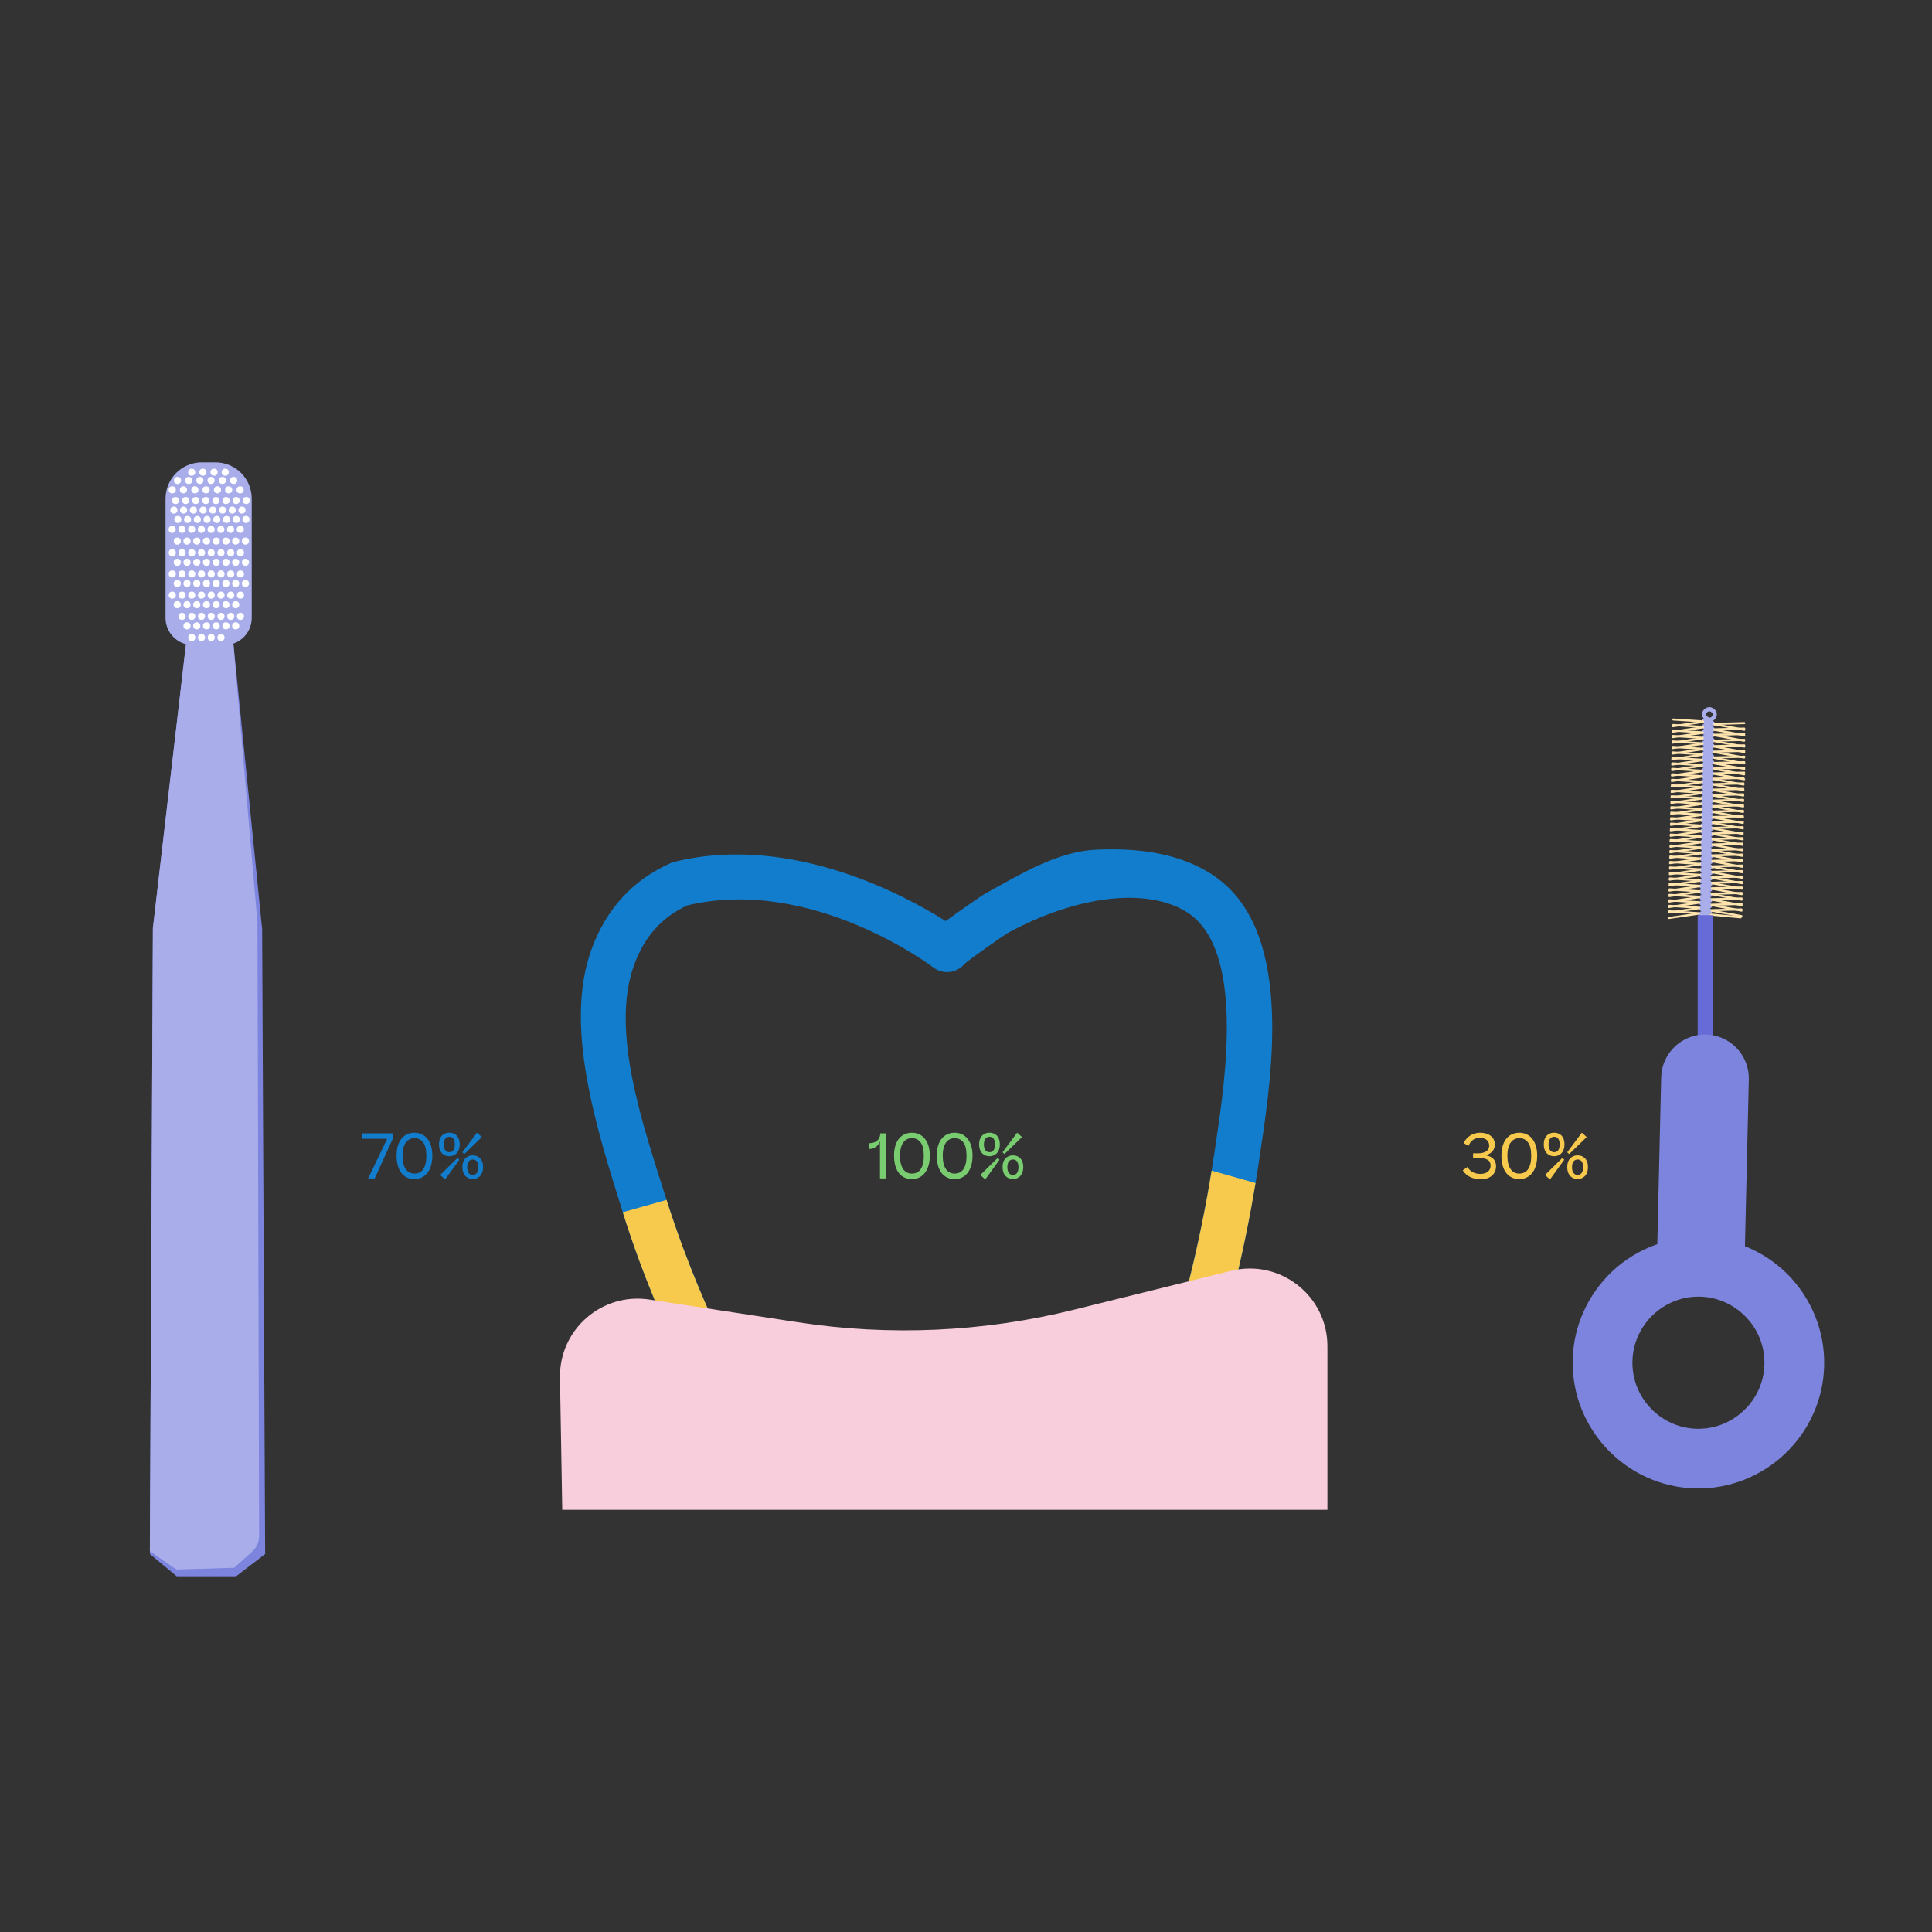 <?xml version="1.0" encoding="UTF-8"?>
<svg id="Layer_1" data-name="Layer 1" xmlns="http://www.w3.org/2000/svg" viewBox="0 0 500 500">
  <rect x="0" y="0" width="500" height="500" fill="#333333" stroke="none"/>
  <defs>
    <style>
      .cls-1 {
        fill: #a9aeeb;
      }

      .cls-1, .cls-2, .cls-3, .cls-4, .cls-5, .cls-6, .cls-7, .cls-8 {
        stroke-width: 0px;
      }

      .cls-2 {
        fill: #666bd7;
      }

      .cls-3 {
        fill: #127dcc;
      }

      .cls-9 {
        fill: none;
        stroke: #ffe4ae;
        stroke-linecap: round;
        stroke-linejoin: round;
        stroke-width: .53px;
      }

      .cls-4 {
        fill: #f8cedd;
      }

      .cls-5 {
        fill: #7acc71;
      }

      .cls-6 {
        fill: #7d84de;
      }

      .cls-7 {
        fill: #f7ca4d;
      }

      .cls-8 {
        fill: #fff;
      }
    </style>
  </defs>
  <g>
    <g>
      <g>
        <rect class="cls-1" x="440.76" y="235.41" width="1.2" height="4.31" rx=".6" ry=".6" transform="translate(-40.4 375.91) rotate(-44.31)"/>
        <rect class="cls-1" x="440.78" y="233.98" width="1.2" height="4.31" rx=".6" ry=".6" transform="translate(-39.4 375.52) rotate(-44.31)"/>
        <rect class="cls-1" x="440.8" y="232.56" width="1.2" height="4.31" rx=".6" ry=".6" transform="translate(-38.4 375.12) rotate(-44.31)"/>
        <rect class="cls-1" x="440.83" y="231.13" width="1.2" height="4.31" rx=".6" ry=".6" transform="translate(-37.39 374.74) rotate(-44.31)"/>
        <rect class="cls-1" x="440.85" y="229.7" width="1.2" height="4.31" rx=".6" ry=".6" transform="translate(-36.39 374.34) rotate(-44.31)"/>
        <rect class="cls-1" x="440.87" y="228.28" width="1.2" height="4.31" rx=".6" ry=".6" transform="translate(-35.39 373.96) rotate(-44.31)"/>
        <rect class="cls-1" x="440.89" y="226.85" width="1.2" height="4.31" rx=".6" ry=".6" transform="translate(-34.39 373.57) rotate(-44.31)"/>
        <rect class="cls-1" x="440.91" y="225.43" width="1.2" height="4.31" rx=".6" ry=".6" transform="translate(-33.39 373.17) rotate(-44.31)"/>
        <rect class="cls-1" x="440.93" y="224" width="1.2" height="4.31" rx=".6" ry=".6" transform="translate(-32.38 372.78) rotate(-44.31)"/>
        <rect class="cls-1" x="440.96" y="222.57" width="1.2" height="4.31" rx=".6" ry=".6" transform="translate(-31.38 372.4) rotate(-44.31)"/>
        <rect class="cls-1" x="440.98" y="221.15" width="1.2" height="4.31" rx=".6" ry=".6" transform="translate(-30.38 372) rotate(-44.31)"/>
        <rect class="cls-1" x="441" y="219.72" width="1.2" height="4.31" rx=".6" ry=".6" transform="translate(-29.38 371.61) rotate(-44.31)"/>
        <rect class="cls-1" x="441.02" y="218.3" width="1.2" height="4.31" rx=".6" ry=".6" transform="translate(-28.37 371.22) rotate(-44.31)"/>
        <rect class="cls-1" x="441.04" y="216.87" width="1.2" height="4.31" rx=".6" ry=".6" transform="translate(-27.37 370.83) rotate(-44.31)"/>
        <rect class="cls-1" x="441.07" y="215.44" width="1.2" height="4.31" rx=".6" ry=".6" transform="translate(-26.37 370.44) rotate(-44.31)"/>
        <rect class="cls-1" x="441.09" y="214.02" width="1.2" height="4.31" rx=".6" ry=".6" transform="translate(-25.37 370.05) rotate(-44.31)"/>
        <rect class="cls-1" x="441.11" y="212.59" width="1.2" height="4.31" rx=".6" ry=".6" transform="translate(-24.36 369.66) rotate(-44.31)"/>
        <rect class="cls-1" x="441.13" y="211.17" width="1.2" height="4.31" rx=".6" ry=".6" transform="translate(-23.36 369.27) rotate(-44.31)"/>
        <rect class="cls-1" x="441.15" y="209.74" width="1.2" height="4.31" rx=".6" ry=".6" transform="translate(-22.36 368.88) rotate(-44.31)"/>
        <rect class="cls-1" x="441.17" y="208.31" width="1.2" height="4.31" rx=".6" ry=".6" transform="translate(-21.36 368.49) rotate(-44.31)"/>
        <rect class="cls-1" x="441.2" y="206.89" width="1.2" height="4.31" rx=".6" ry=".6" transform="translate(-20.35 368.1) rotate(-44.31)"/>
        <rect class="cls-1" x="441.22" y="205.46" width="1.2" height="4.31" rx=".6" ry=".6" transform="translate(-19.35 367.71) rotate(-44.31)"/>
        <rect class="cls-1" x="441.24" y="204.04" width="1.2" height="4.31" rx=".6" ry=".6" transform="translate(-18.35 367.32) rotate(-44.31)"/>
        <rect class="cls-1" x="441.26" y="202.61" width="1.2" height="4.31" rx=".6" ry=".6" transform="translate(-17.35 366.93) rotate(-44.31)"/>
        <rect class="cls-1" x="441.28" y="201.18" width="1.2" height="4.31" rx=".6" ry=".6" transform="translate(-16.35 366.54) rotate(-44.31)"/>
        <rect class="cls-1" x="441.31" y="199.76" width="1.2" height="4.31" rx=".6" ry=".6" transform="translate(-15.34 366.15) rotate(-44.31)"/>
        <rect class="cls-1" x="441.33" y="198.33" width="1.2" height="4.31" rx=".6" ry=".6" transform="translate(-14.34 365.75) rotate(-44.31)"/>
        <rect class="cls-1" x="441.35" y="196.91" width="1.2" height="4.31" rx=".6" ry=".6" transform="translate(-13.34 365.36) rotate(-44.31)"/>
        <rect class="cls-1" x="441.37" y="195.48" width="1.2" height="4.31" rx=".6" ry=".6" transform="translate(-12.34 364.97) rotate(-44.31)"/>
        <rect class="cls-1" x="441.39" y="194.05" width="1.2" height="4.31" rx=".6" ry=".6" transform="translate(-11.33 364.58) rotate(-44.31)"/>
        <rect class="cls-1" x="441.41" y="192.63" width="1.2" height="4.31" rx=".6" ry=".6" transform="translate(-10.33 364.2) rotate(-44.31)"/>
        <rect class="cls-1" x="441.44" y="191.2" width="1.2" height="4.31" rx=".6" ry=".6" transform="translate(-9.33 363.81) rotate(-44.31)"/>
        <rect class="cls-1" x="441.46" y="189.78" width="1.2" height="4.31" rx=".6" ry=".6" transform="translate(-8.33 363.42) rotate(-44.31)"/>
        <rect class="cls-1" x="441.48" y="188.35" width="1.2" height="4.31" rx=".6" ry=".6" transform="translate(-7.32 363.02) rotate(-44.31)"/>
        <rect class="cls-1" x="441.5" y="186.92" width="1.2" height="4.31" rx=".6" ry=".6" transform="translate(-6.32 362.63) rotate(-44.31)"/>
        <rect class="cls-1" x="441.52" y="185.5" width="1.2" height="4.31" rx=".6" ry=".6" transform="translate(-5.32 362.24) rotate(-44.31)"/>
        <path class="cls-1" d="M443.99,187.68s-.04.07-.07.1c-.19.23-.52.26-.75.07l-2.14-1.76c-.45-.44-.63-.96-.54-1.5.1-.58.51-1.1,1.1-1.39,1-.49,1.92.05,2.4.66.6.76.3,1.82-.33,2.42-.12.11-.25.21-.38.28l.57.46c.2.16.25.43.14.65ZM441.89,185.43s.09.05.13.09c.38.35.71.19.92,0,.28-.26.44-.7.22-.98-.09-.11-.55-.64-1.1-.37-.29.14-.48.37-.52.61-.03.19.04.37.2.54l.15.12Z"/>
      </g>
      <line class="cls-9" x1="439.66" y1="236.45" x2="431.91" y2="237.57"/>
      <line class="cls-9" x1="439.65" y1="236.34" x2="431.97" y2="235.84"/>
      <line class="cls-9" x1="439.69" y1="235.04" x2="431.94" y2="236.16"/>
      <line class="cls-9" x1="439.68" y1="234.92" x2="432" y2="234.43"/>
      <line class="cls-9" x1="439.72" y1="233.62" x2="431.97" y2="234.74"/>
      <line class="cls-9" x1="439.71" y1="233.5" x2="432.03" y2="233.01"/>
      <line class="cls-9" x1="439.75" y1="232.2" x2="432" y2="233.32"/>
      <line class="cls-9" x1="439.74" y1="232.08" x2="432.06" y2="231.59"/>
      <line class="cls-9" x1="439.78" y1="230.78" x2="432.03" y2="231.9"/>
      <line class="cls-9" x1="439.77" y1="230.67" x2="432.09" y2="230.17"/>
      <line class="cls-9" x1="439.81" y1="229.36" x2="432.06" y2="230.48"/>
      <line class="cls-9" x1="439.8" y1="229.25" x2="432.12" y2="228.75"/>
      <line class="cls-9" x1="439.84" y1="227.95" x2="432.09" y2="229.07"/>
      <line class="cls-9" x1="439.83" y1="227.83" x2="432.15" y2="227.34"/>
      <line class="cls-9" x1="439.87" y1="226.53" x2="432.12" y2="227.65"/>
      <line class="cls-9" x1="439.86" y1="226.41" x2="432.18" y2="225.92"/>
      <line class="cls-9" x1="439.9" y1="225.11" x2="432.15" y2="226.23"/>
      <line class="cls-9" x1="439.89" y1="224.99" x2="432.21" y2="224.5"/>
      <line class="cls-9" x1="439.93" y1="223.69" x2="432.18" y2="224.81"/>
      <line class="cls-9" x1="439.93" y1="223.58" x2="432.24" y2="223.08"/>
      <line class="cls-9" x1="439.97" y1="222.27" x2="432.21" y2="223.39"/>
      <line class="cls-9" x1="439.96" y1="222.16" x2="432.27" y2="221.66"/>
      <line class="cls-9" x1="440" y1="220.86" x2="432.24" y2="221.98"/>
      <line class="cls-9" x1="439.99" y1="220.74" x2="432.3" y2="220.25"/>
      <line class="cls-9" x1="440.03" y1="219.44" x2="432.27" y2="220.56"/>
      <line class="cls-9" x1="440.02" y1="219.32" x2="432.33" y2="218.83"/>
      <line class="cls-9" x1="440.06" y1="218.02" x2="432.3" y2="219.14"/>
      <line class="cls-9" x1="440.05" y1="217.9" x2="432.36" y2="217.41"/>
      <line class="cls-9" x1="440.09" y1="216.6" x2="432.33" y2="217.72"/>
      <line class="cls-9" x1="440.08" y1="216.49" x2="432.39" y2="215.99"/>
      <line class="cls-9" x1="440.12" y1="215.18" x2="432.36" y2="216.3"/>
      <line class="cls-9" x1="440.11" y1="215.07" x2="432.42" y2="214.57"/>
      <line class="cls-9" x1="440.15" y1="213.77" x2="432.39" y2="214.88"/>
      <line class="cls-9" x1="440.14" y1="213.65" x2="432.46" y2="213.16"/>
      <line class="cls-9" x1="440.18" y1="212.35" x2="432.42" y2="213.47"/>
      <line class="cls-9" x1="440.17" y1="212.23" x2="432.49" y2="211.74"/>
      <line class="cls-9" x1="440.21" y1="210.93" x2="432.46" y2="212.05"/>
      <line class="cls-9" x1="440.2" y1="210.81" x2="432.52" y2="210.32"/>
      <line class="cls-9" x1="440.24" y1="209.51" x2="432.49" y2="210.63"/>
      <line class="cls-9" x1="440.23" y1="209.4" x2="432.55" y2="208.9"/>
      <line class="cls-9" x1="440.27" y1="208.09" x2="432.52" y2="209.21"/>
      <line class="cls-9" x1="440.26" y1="207.98" x2="432.58" y2="207.48"/>
      <line class="cls-9" x1="440.3" y1="206.68" x2="432.55" y2="207.79"/>
      <line class="cls-9" x1="440.29" y1="206.56" x2="432.61" y2="206.07"/>
      <line class="cls-9" x1="440.33" y1="205.26" x2="432.58" y2="206.38"/>
      <line class="cls-9" x1="440.32" y1="205.14" x2="432.64" y2="204.65"/>
      <line class="cls-9" x1="440.36" y1="203.84" x2="432.61" y2="204.96"/>
      <line class="cls-9" x1="440.35" y1="203.72" x2="432.67" y2="203.23"/>
      <line class="cls-9" x1="440.39" y1="202.42" x2="432.64" y2="203.54"/>
      <line class="cls-9" x1="440.38" y1="202.31" x2="432.7" y2="201.81"/>
      <line class="cls-9" x1="440.42" y1="201" x2="432.67" y2="202.12"/>
      <line class="cls-9" x1="440.41" y1="200.89" x2="432.73" y2="200.39"/>
      <line class="cls-9" x1="440.45" y1="199.59" x2="432.7" y2="200.7"/>
      <line class="cls-9" x1="440.44" y1="199.47" x2="432.76" y2="198.98"/>
      <line class="cls-9" x1="440.48" y1="198.17" x2="432.73" y2="199.29"/>
      <line class="cls-9" x1="440.48" y1="198.05" x2="432.79" y2="197.56"/>
      <line class="cls-9" x1="440.52" y1="196.75" x2="432.76" y2="197.87"/>
      <line class="cls-9" x1="440.51" y1="196.63" x2="432.82" y2="196.14"/>
      <line class="cls-9" x1="440.55" y1="195.33" x2="432.79" y2="196.45"/>
      <line class="cls-9" x1="440.54" y1="195.22" x2="432.85" y2="194.72"/>
      <line class="cls-9" x1="440.58" y1="193.91" x2="432.82" y2="195.03"/>
      <line class="cls-9" x1="440.57" y1="193.8" x2="432.88" y2="193.3"/>
      <line class="cls-9" x1="440.61" y1="192.5" x2="432.85" y2="193.61"/>
      <line class="cls-9" x1="440.6" y1="192.38" x2="432.91" y2="191.89"/>
      <line class="cls-9" x1="440.64" y1="191.08" x2="432.88" y2="192.2"/>
      <line class="cls-9" x1="440.63" y1="190.96" x2="432.94" y2="190.47"/>
      <line class="cls-9" x1="440.67" y1="189.66" x2="432.91" y2="190.78"/>
      <line class="cls-9" x1="440.66" y1="189.54" x2="432.97" y2="189.05"/>
      <line class="cls-9" x1="440.7" y1="188.24" x2="432.94" y2="189.36"/>
      <line class="cls-9" x1="440.69" y1="188.13" x2="433.01" y2="187.63"/>
      <line class="cls-9" x1="440.73" y1="186.82" x2="432.97" y2="187.94"/>
      <line class="cls-9" x1="440.72" y1="186.71" x2="433.04" y2="186.21"/>
      <line class="cls-9" x1="442.76" y1="236.69" x2="450.47" y2="237.41"/>
      <line class="cls-9" x1="442.97" y1="235.68" x2="450.68" y2="237.09"/>
      <line class="cls-9" x1="442.99" y1="235.56" x2="450.68" y2="235.36"/>
      <line class="cls-9" x1="443" y1="234.26" x2="450.7" y2="235.67"/>
      <line class="cls-9" x1="443.01" y1="234.15" x2="450.71" y2="233.94"/>
      <line class="cls-9" x1="443.02" y1="232.84" x2="450.73" y2="234.25"/>
      <line class="cls-9" x1="443.03" y1="232.73" x2="450.73" y2="232.52"/>
      <line class="cls-9" x1="443.04" y1="231.43" x2="450.75" y2="232.83"/>
      <line class="cls-9" x1="443.05" y1="231.31" x2="450.75" y2="231.1"/>
      <line class="cls-9" x1="443.06" y1="230.01" x2="450.77" y2="231.41"/>
      <line class="cls-9" x1="443.08" y1="229.89" x2="450.77" y2="229.68"/>
      <line class="cls-9" x1="443.08" y1="228.59" x2="450.79" y2="229.99"/>
      <line class="cls-9" x1="443.1" y1="228.47" x2="450.79" y2="228.26"/>
      <line class="cls-9" x1="443.11" y1="227.17" x2="450.81" y2="228.58"/>
      <line class="cls-9" x1="443.12" y1="227.06" x2="450.82" y2="226.85"/>
      <line class="cls-9" x1="443.13" y1="225.75" x2="450.84" y2="227.16"/>
      <line class="cls-9" x1="443.14" y1="225.64" x2="450.84" y2="225.43"/>
      <line class="cls-9" x1="443.15" y1="224.33" x2="450.86" y2="225.74"/>
      <line class="cls-9" x1="443.16" y1="224.22" x2="450.86" y2="224.01"/>
      <line class="cls-9" x1="443.17" y1="222.92" x2="450.88" y2="224.32"/>
      <line class="cls-9" x1="443.19" y1="222.8" x2="450.88" y2="222.59"/>
      <line class="cls-9" x1="443.19" y1="221.5" x2="450.9" y2="222.9"/>
      <line class="cls-9" x1="443.21" y1="221.38" x2="450.9" y2="221.17"/>
      <line class="cls-9" x1="443.22" y1="220.08" x2="450.92" y2="221.49"/>
      <line class="cls-9" x1="443.23" y1="219.96" x2="450.93" y2="219.76"/>
      <line class="cls-9" x1="443.24" y1="218.66" x2="450.95" y2="220.07"/>
      <line class="cls-9" x1="443.25" y1="218.55" x2="450.95" y2="218.34"/>
      <line class="cls-9" x1="443.26" y1="217.24" x2="450.97" y2="218.65"/>
      <line class="cls-9" x1="443.27" y1="217.13" x2="450.97" y2="216.92"/>
      <line class="cls-9" x1="443.28" y1="215.83" x2="450.99" y2="217.23"/>
      <line class="cls-9" x1="443.29" y1="215.71" x2="450.99" y2="215.5"/>
      <line class="cls-9" x1="443.3" y1="214.41" x2="451.01" y2="215.81"/>
      <line class="cls-9" x1="443.32" y1="214.29" x2="451.01" y2="214.08"/>
      <line class="cls-9" x1="443.33" y1="212.99" x2="451.03" y2="214.39"/>
      <line class="cls-9" x1="443.34" y1="212.87" x2="451.04" y2="212.66"/>
      <line class="cls-9" x1="443.35" y1="211.57" x2="451.05" y2="212.98"/>
      <line class="cls-9" x1="443.36" y1="211.45" x2="451.06" y2="211.25"/>
      <line class="cls-9" x1="443.37" y1="210.15" x2="451.08" y2="211.56"/>
      <line class="cls-9" x1="443.38" y1="210.04" x2="451.08" y2="209.83"/>
      <line class="cls-9" x1="443.39" y1="208.73" x2="451.1" y2="210.14"/>
      <line class="cls-9" x1="443.4" y1="208.62" x2="451.1" y2="208.41"/>
      <line class="cls-9" x1="443.41" y1="207.32" x2="451.12" y2="208.72"/>
      <line class="cls-9" x1="443.43" y1="207.2" x2="451.12" y2="206.99"/>
      <line class="cls-9" x1="443.43" y1="205.9" x2="451.14" y2="207.3"/>
      <line class="cls-9" x1="443.45" y1="205.78" x2="451.15" y2="205.57"/>
      <line class="cls-9" x1="443.46" y1="204.48" x2="451.16" y2="205.89"/>
      <line class="cls-9" x1="443.47" y1="204.36" x2="451.17" y2="204.16"/>
      <line class="cls-9" x1="443.48" y1="203.06" x2="451.19" y2="204.47"/>
      <line class="cls-9" x1="443.49" y1="202.95" x2="451.19" y2="202.74"/>
      <line class="cls-9" x1="443.5" y1="201.64" x2="451.21" y2="203.05"/>
      <line class="cls-9" x1="443.51" y1="201.53" x2="451.21" y2="201.32"/>
      <line class="cls-9" x1="443.68" y1="190.3" x2="451.38" y2="191.7"/>
      <line class="cls-9" x1="443.69" y1="190.18" x2="451.39" y2="189.97"/>
      <line class="cls-9" x1="443.7" y1="188.88" x2="451.41" y2="190.28"/>
      <line class="cls-9" x1="443.71" y1="188.76" x2="451.41" y2="188.56"/>
      <line class="cls-9" x1="443.72" y1="187.46" x2="451.43" y2="188.87"/>
      <line class="cls-9" x1="443.73" y1="187.35" x2="451.43" y2="187.14"/>
      <line class="cls-9" x1="443.68" y1="194.65" x2="451.38" y2="196.05"/>
      <line class="cls-9" x1="443.69" y1="194.53" x2="451.39" y2="194.32"/>
      <line class="cls-9" x1="443.7" y1="193.23" x2="451.41" y2="194.63"/>
      <line class="cls-9" x1="443.71" y1="193.11" x2="451.41" y2="192.9"/>
      <line class="cls-9" x1="443.72" y1="191.81" x2="451.43" y2="193.22"/>
      <line class="cls-9" x1="443.73" y1="191.69" x2="451.43" y2="191.49"/>
      <line class="cls-9" x1="443.68" y1="199" x2="451.38" y2="200.4"/>
      <line class="cls-9" x1="443.69" y1="198.88" x2="451.39" y2="198.67"/>
      <line class="cls-9" x1="443.68" y1="200.27" x2="451.38" y2="201.68"/>
      <line class="cls-9" x1="443.69" y1="200.16" x2="451.39" y2="199.95"/>
      <line class="cls-9" x1="443.7" y1="197.58" x2="451.41" y2="198.98"/>
      <line class="cls-9" x1="443.71" y1="197.46" x2="451.41" y2="197.25"/>
      <line class="cls-9" x1="443.72" y1="196.16" x2="451.43" y2="197.57"/>
      <line class="cls-9" x1="443.73" y1="196.04" x2="451.43" y2="195.84"/>
    </g>
    <rect class="cls-2" x="439.36" y="236.85" width="3.98" height="34.24"/>
    <path class="cls-6" d="M463.07,330.23c-3.2-3.33-7.12-5.97-11.48-7.72l1-43.18c.14-6.24-4.84-11.46-11.08-11.6s-11.46,4.84-11.6,11.08l-1,43.17c-4.44,1.55-8.47,4-11.82,7.19-6.02,5.78-9.88,13.81-10.08,22.75-.42,17.91,13.89,32.86,31.77,33.28,8.94.21,17.18-3.27,23.23-9.02,6.02-5.74,9.88-13.81,10.08-22.75.21-8.94-3.27-17.15-9.02-23.2ZM451.31,365.01c-3.17,3.05-7.46,4.86-12.18,4.75-9.38-.22-16.88-8.08-16.66-17.49.11-4.69,2.15-8.93,5.28-11.95,3.2-3.02,7.49-4.86,12.18-4.75,4.72.11,8.93,2.15,11.95,5.31,3.05,3.16,4.86,7.49,4.75,12.18s-2.11,8.93-5.31,11.95Z"/>
  </g>
  <polygon class="cls-6" points="68.62 402.18 61.1 407.94 45.74 407.94 38.79 402.18 38.79 401.42 39.57 240.06 39.59 240.06 48.33 164.96 60.25 164.96 67.8 240.06 67.84 240.06 68.62 402.18"/>
  <path class="cls-1" d="M65.2,401.6l-4.6,4.14-14.96.44-6.85-4.75.78-161.36h.02l8.74-75.1h11.92l6.34,73.33h.04l.43,159.12c0,1.6-.67,3.12-1.86,4.19Z"/>
  <path class="cls-1" d="M52.23,119.66h3.53c5.18,0,9.39,4.21,9.39,9.39v30.87c0,3.87-3.14,7.01-7.01,7.01h-8.29c-3.87,0-7.01-3.14-7.01-7.01v-30.87c0-5.18,4.21-9.39,9.39-9.39Z"/>
  <circle class="cls-8" cx="49.61" cy="122.21" r=".92"/>
  <circle class="cls-8" cx="52.51" cy="122.21" r=".92"/>
  <circle class="cls-8" cx="55.4" cy="122.21" r=".92"/>
  <circle class="cls-8" cx="58.29" cy="122.21" r=".92"/>
  <circle class="cls-8" cx="45.94" cy="124.34" r=".92"/>
  <circle class="cls-8" cx="48.84" cy="124.34" r=".92"/>
  <circle class="cls-8" cx="51.73" cy="124.34" r=".92"/>
  <circle class="cls-8" cx="54.62" cy="124.34" r=".92"/>
  <circle class="cls-8" cx="57.56" cy="124.34" r=".92"/>
  <circle class="cls-8" cx="60.46" cy="124.34" r=".92"/>
  <circle class="cls-8" cx="44.58" cy="126.77" r=".92"/>
  <circle class="cls-8" cx="47.47" cy="126.77" r=".92"/>
  <circle class="cls-8" cx="50.43" cy="126.77" r=".92"/>
  <circle class="cls-8" cx="53.33" cy="126.77" r=".92"/>
  <circle class="cls-8" cx="56.28" cy="126.77" r=".92"/>
  <circle class="cls-8" cx="59.18" cy="126.77" r=".92"/>
  <circle class="cls-8" cx="62.14" cy="126.77" r=".92"/>
  <circle class="cls-8" cx="63.73" cy="129.53" r=".92"/>
  <circle class="cls-8" cx="61.11" cy="129.53" r=".92"/>
  <circle class="cls-8" cx="58.5" cy="129.53" r=".92"/>
  <circle class="cls-8" cx="55.89" cy="129.53" r=".92"/>
  <circle class="cls-8" cx="53.27" cy="129.53" r=".92"/>
  <circle class="cls-8" cx="50.66" cy="129.53" r=".92"/>
  <circle class="cls-8" cx="48.05" cy="129.53" r=".92"/>
  <circle class="cls-8" cx="45.43" cy="129.53" r=".92"/>
  <circle class="cls-8" cx="45" cy="132.01" r=".92"/>
  <circle class="cls-8" cx="47.52" cy="132.01" r=".92"/>
  <circle class="cls-8" cx="50.04" cy="132.01" r=".92"/>
  <circle class="cls-8" cx="52.56" cy="132.01" r=".92"/>
  <circle class="cls-8" cx="55.08" cy="132.01" r=".92"/>
  <circle class="cls-8" cx="57.6" cy="132.01" r=".92"/>
  <circle class="cls-8" cx="60.11" cy="132.01" r=".92"/>
  <circle class="cls-8" cx="62.63" cy="132.01" r=".92"/>
  <circle class="cls-8" cx="46.03" cy="134.44" r=".92"/>
  <circle class="cls-8" cx="48.55" cy="134.44" r=".92"/>
  <circle class="cls-8" cx="51.07" cy="134.44" r=".92"/>
  <circle class="cls-8" cx="53.59" cy="134.44" r=".92"/>
  <circle class="cls-8" cx="56.11" cy="134.44" r=".92"/>
  <circle class="cls-8" cx="58.63" cy="134.44" r=".92"/>
  <circle class="cls-8" cx="61.15" cy="134.44" r=".92"/>
  <circle class="cls-8" cx="63.66" cy="134.44" r=".92"/>
  <circle class="cls-8" cx="44.56" cy="137.01" r=".92"/>
  <circle class="cls-8" cx="47.08" cy="137.01" r=".92"/>
  <circle class="cls-8" cx="49.6" cy="137.01" r=".92"/>
  <circle class="cls-8" cx="52.12" cy="137.01" r=".92"/>
  <circle class="cls-8" cx="54.63" cy="137.01" r=".92"/>
  <circle class="cls-8" cx="57.15" cy="137.01" r=".92"/>
  <circle class="cls-8" cx="59.67" cy="137.01" r=".92"/>
  <circle class="cls-8" cx="62.19" cy="137.01" r=".92"/>
  <circle class="cls-8" cx="45.88" cy="140.03" r=".92"/>
  <circle class="cls-8" cx="48.4" cy="140.03" r=".92"/>
  <circle class="cls-8" cx="50.92" cy="140.03" r=".92"/>
  <circle class="cls-8" cx="53.44" cy="140.03" r=".92"/>
  <circle class="cls-8" cx="55.96" cy="140.03" r=".92"/>
  <circle class="cls-8" cx="58.48" cy="140.03" r=".92"/>
  <circle class="cls-8" cx="61" cy="140.03" r=".92"/>
  <circle class="cls-8" cx="63.52" cy="140.03" r=".92"/>
  <circle class="cls-8" cx="44.59" cy="143.05" r=".92"/>
  <circle class="cls-8" cx="47.11" cy="143.05" r=".92"/>
  <circle class="cls-8" cx="49.63" cy="143.05" r=".92"/>
  <circle class="cls-8" cx="52.15" cy="143.05" r=".92"/>
  <circle class="cls-8" cx="54.67" cy="143.05" r=".92"/>
  <circle class="cls-8" cx="57.19" cy="143.05" r=".92"/>
  <circle class="cls-8" cx="59.71" cy="143.05" r=".92"/>
  <circle class="cls-8" cx="62.23" cy="143.05" r=".92"/>
  <circle class="cls-8" cx="45.88" cy="145.52" r=".92"/>
  <circle class="cls-8" cx="48.4" cy="145.52" r=".92"/>
  <circle class="cls-8" cx="50.92" cy="145.52" r=".92"/>
  <circle class="cls-8" cx="53.44" cy="145.52" r=".92"/>
  <circle class="cls-8" cx="55.96" cy="145.52" r=".92"/>
  <circle class="cls-8" cx="58.48" cy="145.52" r=".92"/>
  <circle class="cls-8" cx="61" cy="145.52" r=".92"/>
  <circle class="cls-8" cx="63.52" cy="145.52" r=".92"/>
  <circle class="cls-8" cx="44.59" cy="148.54" r=".92"/>
  <circle class="cls-8" cx="47.11" cy="148.54" r=".92"/>
  <circle class="cls-8" cx="49.63" cy="148.54" r=".92"/>
  <circle class="cls-8" cx="52.15" cy="148.54" r=".92"/>
  <circle class="cls-8" cx="54.67" cy="148.54" r=".92"/>
  <circle class="cls-8" cx="57.19" cy="148.54" r=".92"/>
  <circle class="cls-8" cx="59.71" cy="148.54" r=".92"/>
  <circle class="cls-8" cx="62.23" cy="148.54" r=".92"/>
  <circle class="cls-8" cx="45.88" cy="151" r=".92"/>
  <circle class="cls-8" cx="48.4" cy="151" r=".92"/>
  <circle class="cls-8" cx="50.92" cy="151" r=".92"/>
  <circle class="cls-8" cx="53.44" cy="151" r=".92"/>
  <circle class="cls-8" cx="55.96" cy="151" r=".92"/>
  <circle class="cls-8" cx="58.48" cy="151" r=".92"/>
  <circle class="cls-8" cx="61" cy="151" r=".92"/>
  <circle class="cls-8" cx="63.52" cy="151" r=".92"/>
  <circle class="cls-8" cx="44.59" cy="154.02" r=".92"/>
  <circle class="cls-8" cx="47.11" cy="154.02" r=".92"/>
  <circle class="cls-8" cx="49.63" cy="154.02" r=".92"/>
  <circle class="cls-8" cx="52.15" cy="154.02" r=".92"/>
  <circle class="cls-8" cx="54.67" cy="154.02" r=".92"/>
  <circle class="cls-8" cx="57.19" cy="154.02" r=".92"/>
  <circle class="cls-8" cx="59.71" cy="154.02" r=".92"/>
  <circle class="cls-8" cx="62.23" cy="154.02" r=".92"/>
  <circle class="cls-8" cx="45.88" cy="156.49" r=".92"/>
  <circle class="cls-8" cx="48.4" cy="156.49" r=".92"/>
  <circle class="cls-8" cx="50.92" cy="156.49" r=".92"/>
  <circle class="cls-8" cx="53.44" cy="156.49" r=".92"/>
  <circle class="cls-8" cx="55.96" cy="156.49" r=".92"/>
  <circle class="cls-8" cx="58.48" cy="156.49" r=".92"/>
  <circle class="cls-8" cx="61" cy="156.49" r=".92"/>
  <circle class="cls-8" cx="47.11" cy="159.51" r=".92"/>
  <circle class="cls-8" cx="49.63" cy="159.51" r=".92"/>
  <circle class="cls-8" cx="52.15" cy="159.51" r=".92"/>
  <circle class="cls-8" cx="54.67" cy="159.51" r=".92"/>
  <circle class="cls-8" cx="57.19" cy="159.51" r=".92"/>
  <circle class="cls-8" cx="59.71" cy="159.51" r=".92"/>
  <circle class="cls-8" cx="62.23" cy="159.51" r=".92"/>
  <circle class="cls-8" cx="48.4" cy="161.97" r=".92"/>
  <circle class="cls-8" cx="50.92" cy="161.97" r=".92"/>
  <circle class="cls-8" cx="53.44" cy="161.97" r=".92"/>
  <circle class="cls-8" cx="55.96" cy="161.97" r=".92"/>
  <circle class="cls-8" cx="58.48" cy="161.97" r=".92"/>
  <circle class="cls-8" cx="61" cy="161.97" r=".92"/>
  <circle class="cls-8" cx="49.63" cy="164.99" r=".92"/>
  <circle class="cls-8" cx="52.15" cy="164.99" r=".92"/>
  <circle class="cls-8" cx="54.67" cy="164.99" r=".92"/>
  <circle class="cls-8" cx="57.19" cy="164.99" r=".92"/>
  <g>
    <path class="cls-3" d="M313.78,226.38c-8.29-5.4-18.57-7-30.09-6.48-10.18.46-19.85,6.52-28.64,11.32-1.2.66-7.22,4.94-7.28,4.98-1.15.82-2.16,1.54-3.03,2.17-9.58-6.06-39.63-22.88-70.22-15.32-.34.08-.66.2-.98.34-9.74,4.33-16.62,11.8-20.43,22.22-7.3,19.92,1.32,46.59,8.06,68.11,5.73,18.28,12.39,32.21,12.98,33.43,1.02,2.1,3.11,3.31,5.29,3.31.85,0,1.73-.19,2.55-.58,2.92-1.42,4.14-4.92,2.73-7.84-.14-.29-6.63-13.87-12.22-31.52-6.27-19.81-14.6-43.87-8.36-60.88,2.66-7.25,7.15-12.27,13.72-15.32,32.33-7.71,63.4,15.84,63.68,16.05,2.53,1.95,6.16,1.49,8.15-.99,1.94-1.6,9.36-6.81,11.02-7.87.03-.02.05-.03.08-.05,18.46-10.03,36.62-11.76,46.59-5.25,14.73,9.6,9.74,43.11,7.34,59.22l-.33,2.25c-.26,1.77-.53,3.54-.82,5.3-.34,2.1-.7,4.19-1.08,6.29-1.95,10.76-4.39,21.38-7.27,31.67-.88,3.12.95,6.36,4.06,7.24.43.12.85.19,1.28.2,2.39.13,4.64-1.22,5.64-3.42t0,0c.12-.27.22-.56.31-.84,2.89-10.29,5.34-20.89,7.32-31.63.38-2.09.75-4.18,1.1-6.28.38-2.26.73-4.53,1.06-6.8l.33-2.23c2.97-19.94,8.5-57.06-12.54-70.78Z"/>
    <path class="cls-7" d="M181.99,349.89c-.82.39-1.7.58-2.55.58-2.18,0-4.27-1.21-5.29-3.31-.59-1.22-7.25-15.15-12.98-33.43l11.33-3.2c5.59,17.66,12.08,31.24,12.22,31.52,1.41,2.92.19,6.42-2.73,7.84Z"/>
    <path class="cls-7" d="M324.93,306.19c-.35,2.1-.72,4.19-1.1,6.28-1.98,10.74-4.43,21.34-7.32,31.63-.09.29-.19.57-.31.84t0,0c-1.17,2.03-3.32,3.32-5.64,3.42-.43-.02-.85-.09-1.28-.2-3.11-.88-4.94-4.11-4.06-7.24,2.89-10.29,5.33-20.91,7.27-31.67.38-2.1.74-4.18,1.08-6.29l11.37,3.21Z"/>
    <path class="cls-4" d="M145.52,390.73h198.01v-42.33c0-13.06-12.25-22.65-24.93-19.51l-40.69,10.07c-23.36,5.78-47.64,6.89-71.43,3.24l-38.42-5.88c-12.31-1.88-23.35,7.76-23.14,20.21l.59,34.19Z"/>
  </g>
  <g>
    <path class="cls-3" d="M95.27,304.99l4.93-10.29h-6.42v-1.39h7.91v1.31l-4.72,10.37h-1.7Z"/>
    <path class="cls-3" d="M107.27,305.15c-2.71,0-4.63-1.99-4.63-6.08s2.08-5.92,4.64-5.92,4.61,1.97,4.61,5.92-1.95,6.08-4.63,6.08ZM107.27,303.72c1.86,0,3.07-1.36,3.07-4.63,0-1.62-.29-2.77-.86-3.47-.56-.72-1.3-1.07-2.19-1.07-1.81,0-3.11,1.41-3.11,4.55s1.23,4.63,3.09,4.63Z"/>
    <path class="cls-3" d="M116.3,299.24c-1.41,0-2.69-.93-2.69-3.09s1.31-3.01,2.69-3.01,2.66.86,2.66,3.01-1.3,3.09-2.66,3.09ZM115.19,305.24l-1.28-1.15,4.48-4.4.5.45-3.7,5.11ZM116.3,298.19c.79,0,1.42-.56,1.42-2.02s-.64-1.97-1.42-1.97-1.46.54-1.46,1.97.64,2.02,1.46,2.02ZM123.45,293.13l1.25,1.14-4.53,4.4-.51-.45,3.79-5.09ZM122.36,305.13c-1.41,0-2.69-.93-2.69-3.09s1.31-3.03,2.69-3.03,2.66.88,2.66,3.03-1.3,3.09-2.66,3.09ZM122.36,304.08c.78,0,1.42-.58,1.42-2.03s-.64-1.97-1.42-1.97-1.46.54-1.46,1.97.64,2.03,1.46,2.03Z"/>
  </g>
  <g>
    <path class="cls-5" d="M229.24,293.3v11.68h-1.5v-9.6c-.46,1.28-1.54,1.97-2.74,1.97h-.18v-1.49h.08c1.67,0,2.85-.75,2.93-2.56h1.41Z"/>
    <path class="cls-5" d="M236.01,305.15c-2.71,0-4.63-1.99-4.63-6.08s2.08-5.92,4.64-5.92,4.61,1.97,4.61,5.92-1.95,6.08-4.63,6.08ZM236.01,303.72c1.86,0,3.07-1.36,3.07-4.63,0-1.62-.29-2.77-.86-3.47-.56-.72-1.3-1.07-2.19-1.07-1.81,0-3.11,1.41-3.11,4.55s1.23,4.63,3.09,4.63Z"/>
    <path class="cls-5" d="M247.07,305.15c-2.71,0-4.63-1.99-4.63-6.08s2.08-5.92,4.64-5.92,4.61,1.97,4.61,5.92-1.95,6.08-4.63,6.08ZM247.07,303.72c1.86,0,3.07-1.36,3.07-4.63,0-1.62-.29-2.77-.86-3.47-.56-.72-1.3-1.07-2.19-1.07-1.81,0-3.11,1.41-3.11,4.55s1.23,4.63,3.09,4.63Z"/>
    <path class="cls-5" d="M256.09,299.24c-1.41,0-2.69-.93-2.69-3.09s1.31-3.01,2.69-3.01,2.66.86,2.66,3.01-1.3,3.09-2.66,3.09ZM254.98,305.24l-1.28-1.15,4.48-4.4.5.45-3.7,5.11ZM256.09,298.19c.79,0,1.42-.56,1.42-2.02s-.64-1.97-1.42-1.97-1.46.54-1.46,1.97.64,2.02,1.46,2.02ZM263.24,293.13l1.25,1.14-4.53,4.4-.51-.45,3.79-5.09ZM262.16,305.13c-1.41,0-2.69-.93-2.69-3.09s1.31-3.03,2.69-3.03,2.66.88,2.66,3.03-1.3,3.09-2.66,3.09ZM262.16,304.08c.78,0,1.42-.58,1.42-2.03s-.64-1.97-1.42-1.97-1.46.54-1.46,1.97.64,2.03,1.46,2.03Z"/>
  </g>
  <g>
    <path class="cls-7" d="M379.78,302.03c.72,1.22,1.91,1.78,3.36,1.78,1.67,0,2.62-.88,2.62-2.14,0-.75-.29-1.26-.88-1.57-.58-.3-1.3-.45-2.16-.45h-1.49v-1.17h1.38c1.66,0,2.79-.7,2.79-1.98s-.93-2.02-2.4-2.02-2.37.72-2.95,2.07l-1.3-.74c.88-1.6,2.31-2.66,4.31-2.66,2.18,0,3.79,1.1,3.79,3.04,0,1.47-.94,2.45-2.42,2.79,1.73.27,2.74,1.2,2.74,2.85,0,.99-.35,1.81-1.07,2.43-.72.62-1.68.93-2.91.93-2.05,0-3.7-.82-4.64-2.31l1.23-.85Z"/>
    <path class="cls-7" d="M393.2,305.15c-2.71,0-4.63-1.99-4.63-6.08s2.08-5.92,4.64-5.92,4.61,1.97,4.61,5.92-1.95,6.08-4.63,6.08ZM393.2,303.72c1.86,0,3.07-1.36,3.07-4.63,0-1.62-.29-2.77-.86-3.47-.56-.72-1.3-1.07-2.19-1.07-1.81,0-3.11,1.41-3.11,4.55s1.23,4.63,3.09,4.63Z"/>
    <path class="cls-7" d="M402.22,299.24c-1.41,0-2.69-.93-2.69-3.09s1.31-3.01,2.69-3.01,2.66.86,2.66,3.01-1.3,3.09-2.66,3.09ZM401.12,305.24l-1.28-1.15,4.48-4.4.5.45-3.7,5.11ZM402.22,298.19c.79,0,1.42-.56,1.42-2.02s-.64-1.97-1.42-1.97-1.46.54-1.46,1.97.64,2.02,1.46,2.02ZM409.38,293.13l1.25,1.14-4.53,4.4-.51-.45,3.79-5.09ZM408.29,305.13c-1.41,0-2.69-.93-2.69-3.09s1.31-3.03,2.69-3.03,2.66.88,2.66,3.03-1.3,3.09-2.66,3.09ZM408.29,304.08c.78,0,1.42-.58,1.42-2.03s-.64-1.97-1.42-1.97-1.46.54-1.46,1.97.64,2.03,1.46,2.03Z"/>
  </g>
</svg>